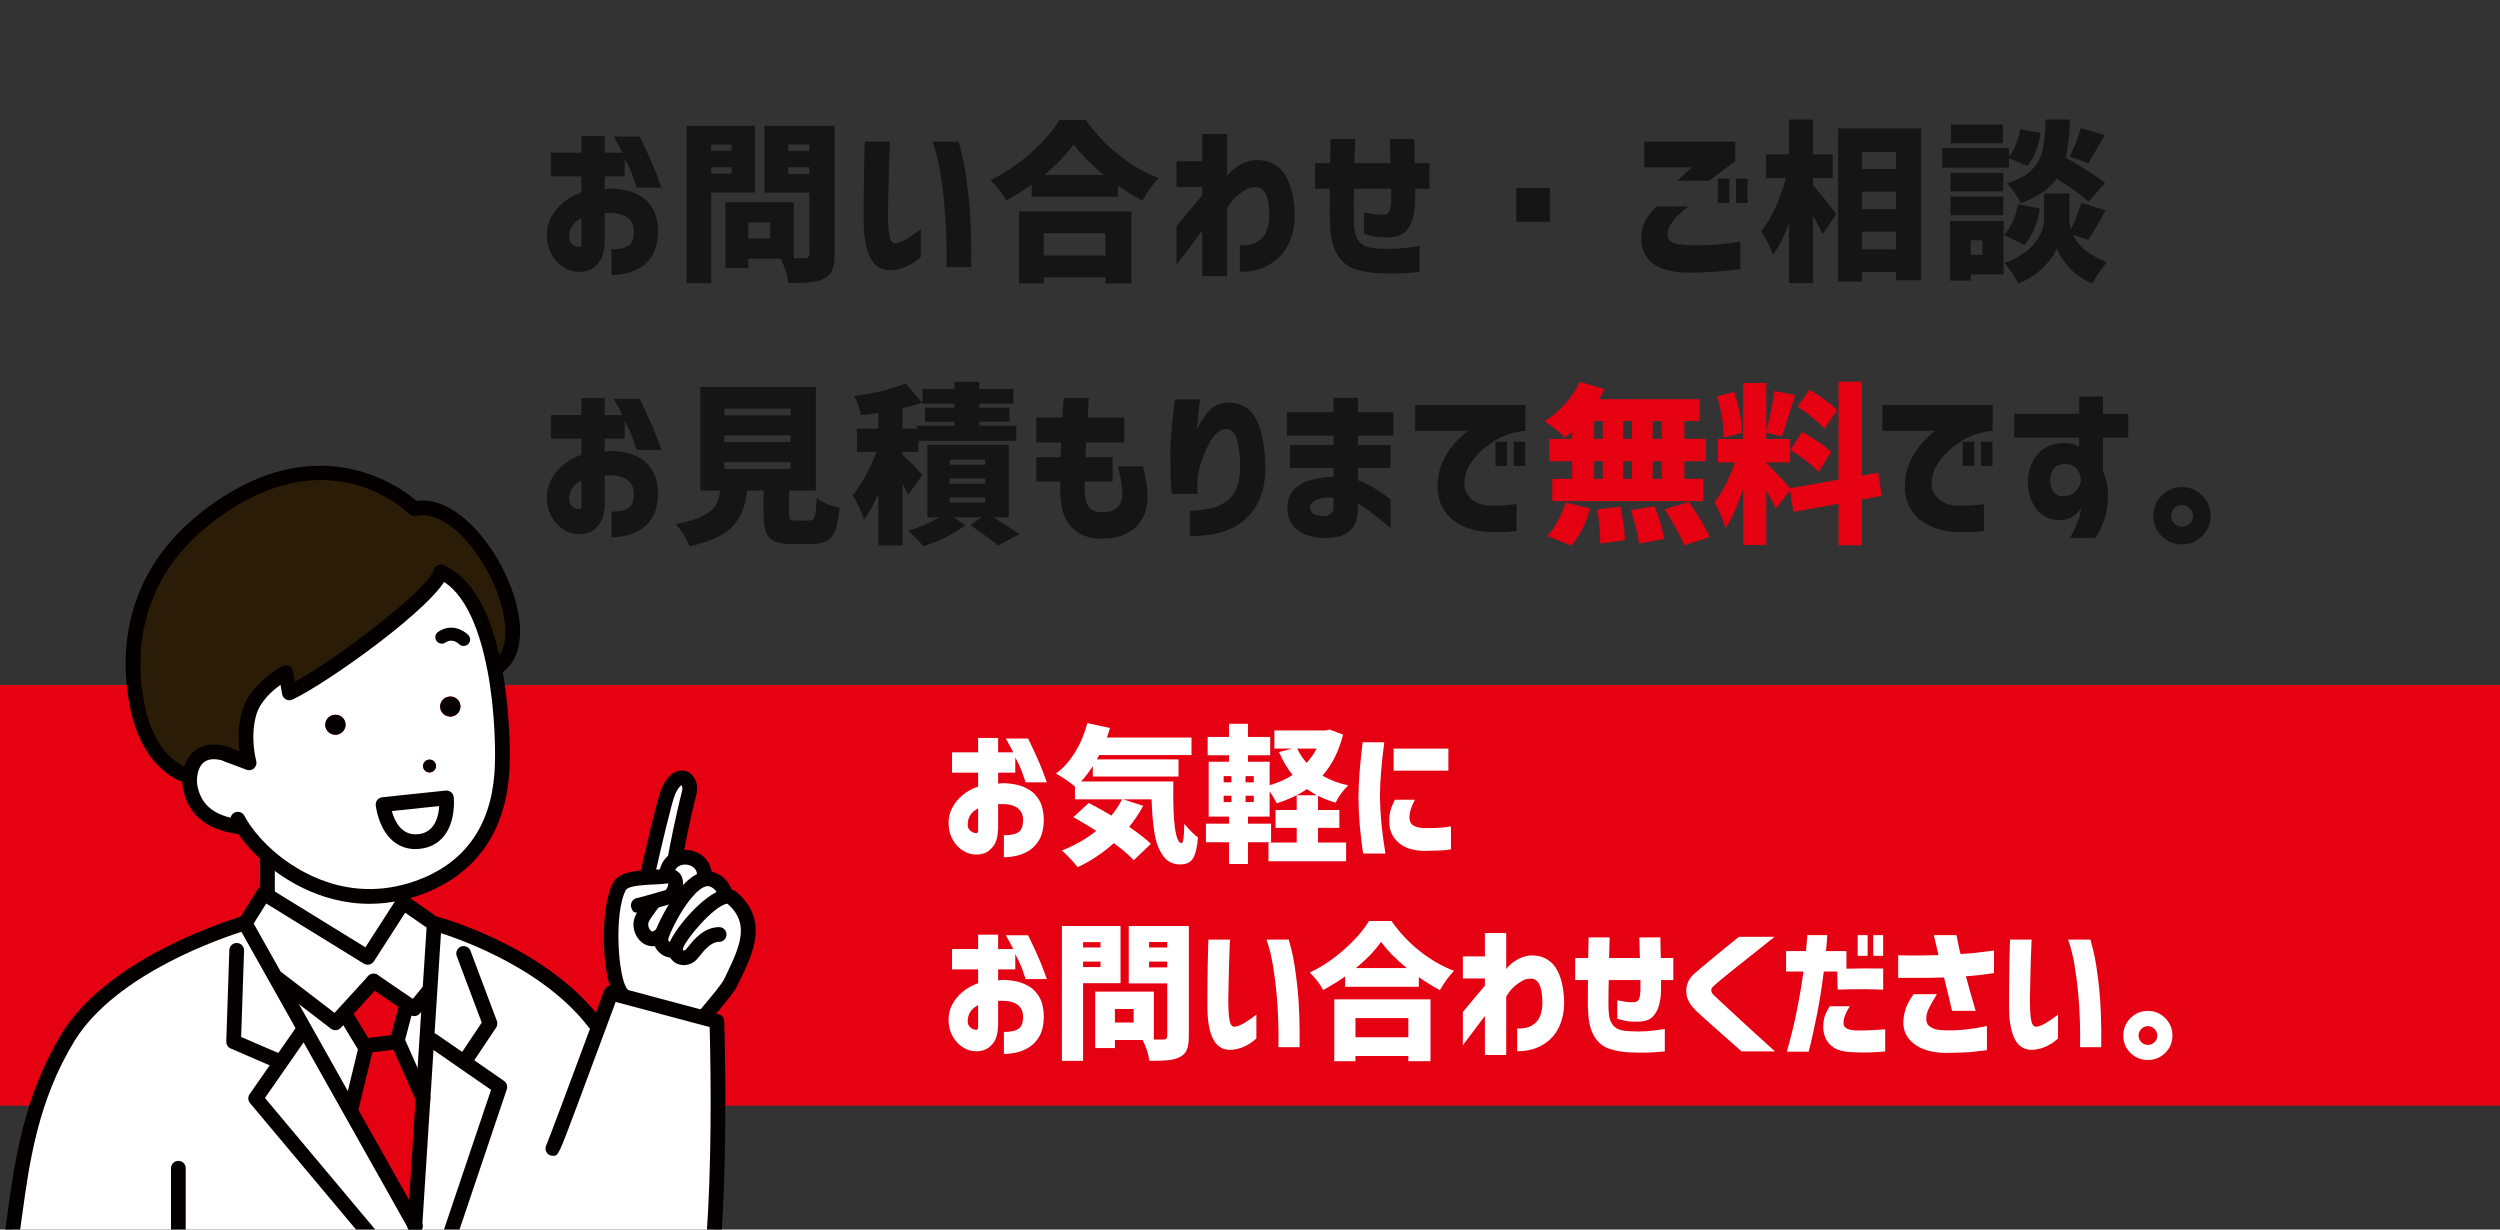 <?xml version="1.0" encoding="utf-8"?>
<!-- Generator: Adobe Illustrator 28.2.0, SVG Export Plug-In . SVG Version: 6.00 Build 0)  -->
<svg version="1.1" xmlns="http://www.w3.org/2000/svg" xmlns:xlink="http://www.w3.org/1999/xlink" x="0px" y="0px" width="610px"
	 height="300px" viewBox="0 0 610 300" enable-background="new 0 0 610 300" xml:space="preserve">
<rect x="0" y="0" width="610" height="300" fill="#333333" stroke="none"/>
<g id="レイヤー_1">
	<rect x="-23.95" y="167.149" fill="#E50012" width="811.915" height="102.638"/>
	<g>
		<g>
			<path fill="#151515" d="M134.423,43.037v-5.783h7.424v-4.102h5.701v4.102h4.307c-0.492-1.039-1.204-2.352-2.133-3.938h6.357
				c1.969,4.047,3.349,7.13,4.143,9.249c0.793,2.119,1.189,3.193,1.189,3.22h-6.029c-0.466-1.367-0.861-2.495-1.189-3.384
				c-0.328-0.888-0.917-2.126-1.764-3.712v4.348h-4.881v3.158c0.354-0.082,0.656-0.137,0.902-0.164
				c1.23-0.027,2.543,0.089,3.938,0.349c1.395,0.26,2.707,0.752,3.938,1.477c1.23,0.725,2.235,1.784,3.015,3.179
				s1.183,3.213,1.21,5.455c-0.027,2.242-0.425,4.061-1.189,5.455c-0.766,1.395-1.743,2.468-2.933,3.22s-2.427,1.265-3.712,1.538
				c-1.286,0.273-2.461,0.41-3.527,0.41v-6.275c1.339,0,2.426-0.144,3.261-0.431c0.834-0.287,1.408-0.752,1.723-1.395
				c0.313-0.642,0.472-1.483,0.472-2.522c0-1.503-0.548-2.652-1.641-3.445c-1.094-0.793-2.748-1.148-4.963-1.066
				c-0.082,0-0.164,0-0.246,0s-0.164,0.014-0.246,0.041v6.932c-0.082,2.242-0.527,3.896-1.333,4.963
				c-0.807,1.066-1.668,1.75-2.584,2.051c-0.917,0.301-1.758,0.424-2.522,0.369c-1.148,0-2.297-0.342-3.445-1.025
				s-2.119-1.667-2.912-2.953c-0.794-1.285-1.23-2.83-1.312-4.635c-0.056-1.667,0.28-3.206,1.005-4.614
				c0.724-1.408,1.723-2.639,2.994-3.691c1.271-1.052,2.741-1.866,4.409-2.44v-3.938H134.423z M141.847,59.525v-6.316
				c-0.958,0.492-1.682,1.107-2.174,1.846s-0.753,1.6-0.779,2.584c-0.027,0.629,0.103,1.135,0.39,1.518
				c0.287,0.383,0.615,0.663,0.984,0.841c0.369,0.178,0.703,0.253,1.005,0.226c0.026,0.027,0.123,0.014,0.287-0.041
				C141.724,60.126,141.819,59.908,141.847,59.525z"/>
			<path fill="#151515" d="M184.193,46.974h-10.664v22.107H167.5V30.691h16.693V46.974z M178.492,35.285h-4.963v1.518h4.963V35.285z
				 M173.529,42.38h4.963v-1.559h-4.963V42.38z M203.635,30.691v31.336c0,1.641-0.185,2.919-0.554,3.835s-1.032,1.62-1.989,2.112
				c-0.902,0.465-1.996,0.765-3.281,0.902c-1.286,0.137-3.091,0.205-5.414,0.205c-0.22-1.86-0.861-3.842-1.928-5.947h-7.875v2.297
				h-5.619V49.353h16.693v13.658h2.707c0.738,0,1.107-0.355,1.107-1.066v-14.93h-10.951V30.691H203.635z M187.926,58.171v-3.855
				h-5.332v3.855H187.926z M197.482,35.244h-5.168v1.559h5.168V35.244z M192.314,42.462h5.168v-1.641h-5.168V42.462z"/>
			<path fill="#151515" d="M211.01,34.546h6.152c0,0.055-0.027,0.663-0.082,1.825c-0.055,1.163-0.109,2.646-0.164,4.45
				s-0.103,3.698-0.144,5.681c-0.041,1.983-0.075,3.808-0.103,5.476c0,2.16,0.103,3.911,0.308,5.25
				c0.205,1.34,0.649,2.051,1.333,2.133c0.766-0.027,1.634-0.321,2.604-0.882c0.971-0.56,1.825-1.121,2.563-1.682
				c0.738-0.56,1.135-0.854,1.189-0.882v6.809c-0.027,0-0.321,0.24-0.882,0.718c-0.561,0.479-1.354,0.971-2.379,1.477
				s-2.235,0.841-3.63,1.005c-2.379,0.191-4.149-0.759-5.312-2.851s-1.743-5.284-1.743-9.577c0-1.75,0.007-3.698,0.021-5.845
				c0.014-2.146,0.041-4.21,0.082-6.193c0.041-1.982,0.082-3.616,0.123-4.901C210.989,35.271,211.01,34.602,211.01,34.546z
				 M227.539,34.546h6.357c0.027,0,0.314,1.101,0.861,3.302c0.547,2.201,1.073,5.564,1.579,10.09
				c0.506,4.526,0.718,10.274,0.636,17.247h-6.029c0-0.055,0.007-0.786,0.021-2.194c0.014-1.408-0.014-3.261-0.082-5.558
				s-0.226-4.812-0.472-7.547c-0.246-2.734-0.595-5.435-1.046-8.101S228.305,36.707,227.539,34.546z"/>
			<path fill="#151515" d="M258.532,29.255h6.398c2.297,3.281,4.989,6.146,8.08,8.593c3.09,2.447,6.33,4.313,9.721,5.599
				c-1.34,1.368-2.681,3.199-4.02,5.496c-2.051-1.093-4.047-2.324-5.988-3.691V48h-21v-2.953c-1.75,1.258-3.829,2.543-6.234,3.855
				c-0.958-1.777-2.229-3.431-3.814-4.963c3.445-1.641,6.72-3.841,9.823-6.604C254.601,34.574,256.946,31.88,258.532,29.255z
				 M248.647,69.164V51.568h27.398v17.596h-6.316v-1.477h-15.053v1.477H248.647z M269.729,56.9h-15.053v5.455h15.053V56.9z
				 M254.8,42.667h14.52c-3.091-2.488-5.537-4.977-7.342-7.465C260.146,37.773,257.753,40.262,254.8,42.667z"/>
			<path fill="#151515" d="M293.344,67.4V56.285c-1.148,1.532-2.201,2.933-3.158,4.204s-1.716,2.276-2.276,3.015
				s-0.841,1.122-0.841,1.148v-9.475c0.055-0.055,0.67-0.8,1.846-2.235s2.652-3.192,4.43-5.271v-2.051h-6.275v-6.275h6.275v-6.645
				h6.07v10.213c0.82-1.039,1.805-1.893,2.953-2.563c1.148-0.67,2.338-1.087,3.568-1.251c1.996-0.137,3.678,0.212,5.045,1.046
				c1.367,0.834,2.399,1.969,3.097,3.404s1.176,2.967,1.436,4.594c0.26,1.627,0.39,3.152,0.39,4.573
				c-0.027,2.516-0.533,4.799-1.518,6.85s-2.495,3.691-4.532,4.922s-4.478,1.846-7.321,1.846v-6.48
				c1.723,0.082,3.138-0.211,4.245-0.882c1.107-0.67,1.873-1.565,2.297-2.687c0.424-1.121,0.636-2.365,0.636-3.732
				c0-1.449-0.13-2.734-0.39-3.855c-0.26-1.121-0.69-1.948-1.292-2.481s-1.559-0.677-2.871-0.431
				c-0.793,0.246-1.75,0.793-2.871,1.641c-1.121,0.848-2.078,1.969-2.871,3.363V67.4H293.344z"/>
			<path fill="#151515" d="M324.467,46.072h-3.609v-6.275h3.691c0.026-2.16,0.067-4.115,0.123-5.865h5.988
				c-0.056,1.75-0.109,3.706-0.164,5.865h8.777c-0.056-2.133-0.109-4.087-0.164-5.865h5.988c0.055,1.696,0.096,3.65,0.123,5.865
				h3.568v6.275h-3.486c0,0.246,0,0.479,0,0.697c0,0.328,0,0.718,0,1.169s0,0.855,0,1.21c-0.082,2.352-0.458,4.204-1.128,5.558
				c-0.671,1.354-1.532,2.256-2.584,2.707c-1.053,0.451-2.591,0.609-4.614,0.472c-1.176-0.027-2.558-0.301-4.143-0.82v-5.25
				c1.011,0.219,1.846,0.369,2.502,0.451s1.189,0.123,1.6,0.123c0.492,0.027,0.923-0.021,1.292-0.144s0.656-0.437,0.861-0.943
				c0.205-0.506,0.321-1.306,0.349-2.399v-2.01c0-0.273,0-0.547,0-0.82h-9.023c-0.027,0.164-0.041,0.732-0.041,1.702
				c0,0.971-0.015,2.085-0.041,3.343c-0.027,1.258-0.015,2.434,0.041,3.527c0.055,1.422,0.28,2.55,0.677,3.384
				c0.396,0.834,0.99,1.463,1.784,1.887c0.793,0.424,1.954,0.663,3.486,0.718c1.749,0.109,3.384,0.109,4.901,0
				c1.518-0.109,3.233-0.314,5.147-0.615v6.357c-1.778,0.191-3.419,0.308-4.922,0.349c-1.504,0.041-3.214,0.021-5.127-0.062
				c-1.969-0.082-3.85-0.41-5.64-0.984c-1.791-0.574-3.227-1.716-4.307-3.425c-1.081-1.708-1.688-4.04-1.825-6.993
				c-0.082-1.148-0.109-2.413-0.082-3.794C324.493,50.085,324.493,48.287,324.467,46.072z"/>
			<path fill="#151515" d="M369.961,54.111v-8.244h8.203v8.244H369.961z"/>
			<path fill="#151515" d="M404.177,50.378h7.752c-1.066,0.848-1.935,1.606-2.604,2.276c-0.671,0.67-1.251,1.401-1.743,2.194
				c-0.492,0.793-0.725,1.559-0.697,2.297c0,0.547,0.137,1.019,0.41,1.415c0.272,0.396,0.867,0.704,1.784,0.923
				c0.916,0.219,2.344,0.342,4.286,0.369c2.215,0,4.102-0.068,5.66-0.205c1.559-0.137,3.431-0.355,5.619-0.656v6.686
				c-4.211,0.547-8.271,0.834-12.182,0.861c-4.102,0-7.137-0.738-9.105-2.215s-2.939-3.609-2.912-6.398
				c0.055-1.585,0.39-2.939,1.005-4.061C402.064,52.744,402.973,51.582,404.177,50.378z M401.183,34.546h22.23v4.758l-6.439,4.799
				h-7.711l3.527-3.281h-11.607V34.546z M419.147,49.517v-5.906h2.83v5.906H419.147z M423.577,49.517v-5.906h2.83v5.906H423.577z"/>
			<path fill="#151515" d="M442.384,43.447v1.805c0.683,0.738,1.682,1.928,2.994,3.568s2.215,2.789,2.707,3.445l-3.404,4.881
				c-0.574-1.339-1.34-2.816-2.297-4.43v16.365h-5.865V54.521c-1.258,3.309-2.57,5.865-3.938,7.67
				c-0.466-1.503-1.409-3.431-2.83-5.783c1.257-1.531,2.413-3.466,3.466-5.804c1.052-2.338,1.907-4.723,2.563-7.157h-4.881v-5.783
				h5.619v-8.49h5.865v8.49h4.799v5.783H442.384z M448.495,31.347h20.262v37.037h-6.152v-2.051h-8.285v2.379h-5.824V31.347z
				 M462.604,37.089h-8.285v4.143h8.285V37.089z M462.604,46.769h-8.285v4.266h8.285V46.769z M454.319,60.837h8.285v-4.307h-8.285
				V60.837z"/>
			<path fill="#151515" d="M490.186,38.607v2.297h-16.283v-4.758h16.283v2.01c1.34-1.585,2.256-3.8,2.748-6.645l4.963,0.943
				c-0.492,3.418-1.572,6.084-3.24,7.998L490.186,38.607z M488.873,53.906v13.043h-7.998v1.518h-5.086V53.906H488.873z
				 M488.791,42.175v4.512h-12.879v-4.512H488.791z M475.912,52.511v-4.553h12.879v4.553H475.912z M488.709,30.404v4.553h-12.674
				v-4.553H488.709z M483.705,58.623h-2.83v3.568h2.83V58.623z M492.441,49.845l5.291,1.066c-0.629,3.773-1.887,6.727-3.773,8.859
				l-5.045-2.461C490.582,55.697,491.758,53.208,492.441,49.845z M509.504,58.541l-3.732-1.271c1.422,2.926,4.184,5.154,8.285,6.686
				c-1.395,1.777-2.57,3.513-3.527,5.209c-2.105-0.793-3.945-2.037-5.518-3.732s-2.617-3.308-3.137-4.84
				c-0.547,1.477-1.689,3.062-3.426,4.758s-3.738,2.967-6.008,3.814c-0.328-0.711-0.834-1.579-1.518-2.604s-1.299-1.825-1.846-2.399
				c3.254-1.175,5.674-2.741,7.26-4.696c1.586-1.955,2.379-3.835,2.379-5.64V47.22h6.234v6.604c0,0.602,0.109,1.299,0.328,2.092
				c0.957-1.805,1.805-3.938,2.543-6.398l5.988,1.805C511.787,54.931,510.352,57.337,509.504,58.541z M513.646,44.636l-4.02,4.594
				c-1.504-1.395-4.102-3.281-7.793-5.66c-1.832,2.598-4.771,4.594-8.818,5.988c-0.301-0.738-0.779-1.585-1.436-2.543
				c-0.656-0.957-1.299-1.723-1.928-2.297c1.449-0.465,2.693-0.97,3.732-1.518c1.039-0.547,1.9-1.21,2.584-1.989
				s1.223-1.524,1.619-2.235c0.396-0.711,0.705-1.667,0.924-2.871c0.219-1.203,0.361-2.249,0.43-3.138
				c0.068-0.888,0.131-2.153,0.186-3.794h5.947c-0.137,3.965-0.479,7.069-1.025,9.311C508.533,41.027,511.732,43.078,513.646,44.636
				z M509.545,39.837l-4.553-1.641c1.203-2.27,2.105-4.594,2.707-6.973l5.865,1.764C511.104,37.227,509.764,39.509,509.545,39.837z"
				/>
			<path fill="#151515" d="M134.423,107.037v-5.783h7.424v-4.102h5.701v4.102h4.307c-0.492-1.039-1.204-2.352-2.133-3.938h6.357
				c1.969,4.047,3.349,7.13,4.143,9.249c0.793,2.119,1.189,3.193,1.189,3.22h-6.029c-0.466-1.367-0.861-2.495-1.189-3.384
				c-0.328-0.888-0.917-2.126-1.764-3.712v4.348h-4.881v3.158c0.354-0.082,0.656-0.137,0.902-0.164
				c1.23-0.027,2.543,0.089,3.938,0.349c1.395,0.26,2.707,0.752,3.938,1.477c1.23,0.725,2.235,1.784,3.015,3.179
				s1.183,3.213,1.21,5.455c-0.027,2.242-0.425,4.061-1.189,5.455c-0.766,1.395-1.743,2.468-2.933,3.22s-2.427,1.265-3.712,1.538
				c-1.286,0.273-2.461,0.41-3.527,0.41v-6.275c1.339,0,2.426-0.144,3.261-0.431c0.834-0.287,1.408-0.752,1.723-1.395
				c0.313-0.642,0.472-1.483,0.472-2.522c0-1.503-0.548-2.652-1.641-3.445c-1.094-0.793-2.748-1.148-4.963-1.066
				c-0.082,0-0.164,0-0.246,0s-0.164,0.014-0.246,0.041v6.932c-0.082,2.242-0.527,3.896-1.333,4.963
				c-0.807,1.066-1.668,1.75-2.584,2.051c-0.917,0.301-1.758,0.424-2.522,0.369c-1.148,0-2.297-0.342-3.445-1.025
				s-2.119-1.667-2.912-2.953c-0.794-1.285-1.23-2.83-1.312-4.635c-0.056-1.667,0.28-3.206,1.005-4.614
				c0.724-1.408,1.723-2.639,2.994-3.691c1.271-1.052,2.741-1.866,4.409-2.44v-3.938H134.423z M141.847,123.525v-6.316
				c-0.958,0.492-1.682,1.107-2.174,1.846s-0.753,1.6-0.779,2.584c-0.027,0.629,0.103,1.135,0.39,1.518
				c0.287,0.383,0.615,0.663,0.984,0.841c0.369,0.178,0.703,0.253,1.005,0.226c0.026,0.027,0.123,0.014,0.287-0.041
				C141.724,124.126,141.819,123.908,141.847,123.525z"/>
			<path fill="#151515" d="M194.149,127.011h3.363c0.656,0,1.087-0.321,1.292-0.964c0.205-0.642,0.362-2.153,0.472-4.532
				c1.175,0.984,3.035,1.791,5.578,2.42c-0.302,3.445-0.923,5.776-1.866,6.993c-0.943,1.216-2.563,1.825-4.86,1.825h-4.881
				c-2.734,0-4.573-0.52-5.517-1.559c-0.943-1.04-1.415-2.967-1.415-5.783v-5.701h-4.02c-0.22,1.832-0.561,3.384-1.025,4.655
				c-0.466,1.271-1.196,2.509-2.194,3.712c-0.999,1.203-2.394,2.229-4.184,3.076c-1.791,0.847-4.014,1.572-6.665,2.174
				c-0.273-0.793-0.745-1.737-1.415-2.83c-0.671-1.094-1.333-1.969-1.989-2.625c2.815-0.492,5.004-1.134,6.562-1.928
				c1.559-0.793,2.618-1.647,3.179-2.563c0.56-0.916,0.949-2.139,1.169-3.671h-4.84V94.404h28.178v25.307h-6.521v5.66
				c0,0.738,0.088,1.196,0.267,1.374C192.994,126.923,193.438,127.011,194.149,127.011z M176.759,99.695v1.641h16.119v-1.641
				H176.759z M176.759,106.216v1.641h16.119v-1.641H176.759z M176.759,112.779v1.641h16.119v-1.641H176.759z"/>
			<path fill="#151515" d="M225.047,115.896l-3.445,4.799c-0.055-0.109-0.52-1.011-1.395-2.707v15.094h-5.906v-12.51
				c-1.258,2.734-2.42,4.799-3.486,6.193c-0.52-1.723-1.449-3.691-2.789-5.906c2.242-2.707,4.197-6.248,5.865-10.623h-4.799v-5.66
				h5.209v-3.773c-1.504,0.219-2.912,0.383-4.225,0.492c-0.191-1.257-0.738-2.816-1.641-4.676c5.195-0.711,9.379-1.736,12.551-3.076
				l4.02,4.676c-1.613,0.574-3.213,1.04-4.799,1.395v4.963h3.527v-0.697h9.146v-0.984h-7.178V99.49h7.178v-0.984h-7.793v-3.609
				h7.793v-1.723h6.07v1.723h8.285v3.609h-8.285v0.984h7.383v3.404h-7.383v0.984h9.023v3.691h-23.912v2.666h-3.855v0.697
				C222.094,112.656,223.707,114.311,225.047,115.896z M246.129,126.232h-3.732c3.117,1.942,5.25,3.308,6.398,4.102l-5.291,2.789
				c-1.859-1.559-4.102-3.213-6.727-4.963l2.666-1.928h-6.727l2.83,1.928c-2.734,2.078-6.152,3.787-10.254,5.127
				c-0.93-1.148-2.16-2.406-3.691-3.773c2.516-0.711,5.018-1.805,7.506-3.281h-2.83v-17.678h19.852V126.232z M231.732,112.164v1.23
				h8.654v-1.23H231.732z M231.732,116.757v1.271h8.654v-1.271H231.732z M231.732,121.392v1.23h8.654v-1.23H231.732z"/>
			<path fill="#151515" d="M252.863,107.98v-6.111h6.357c0.109-1.421,0.219-2.994,0.328-4.717h6.111
				c-0.109,1.723-0.205,3.295-0.287,4.717h8.941v6.111h-9.27c-0.055,0.602-0.096,1.204-0.123,1.805
				c-0.027,0.602-0.055,1.189-0.082,1.764h6.645v5.947h-6.768c-0.191,2.324-0.007,4.149,0.554,5.476
				c0.561,1.327,1.771,2.003,3.63,2.03c1.449-0.027,2.495-0.26,3.138-0.697c0.643-0.437,1.107-0.998,1.395-1.682
				c0.287-0.683,0.431-1.395,0.431-2.133c0-0.847-0.089-1.791-0.267-2.83c-0.178-1.039-0.458-2.324-0.841-3.855h6.152
				c0.738,2.871,1.107,5.414,1.107,7.629c0,0.766-0.123,1.702-0.369,2.81s-0.766,2.208-1.559,3.302
				c-0.793,1.094-1.914,2.003-3.363,2.728c-1.449,0.724-3.391,1.114-5.824,1.169c-2.871-0.027-5.1-0.732-6.686-2.112
				s-2.604-3.131-3.056-5.25c-0.451-2.119-0.595-4.313-0.431-6.583h-5.865v-5.947h5.947c0-0.574,0.007-1.162,0.021-1.764
				c0.014-0.601,0.048-1.203,0.103-1.805H252.863z"/>
			<path fill="#151515" d="M286.66,97.439h6.152c0,0.027-0.041,0.396-0.123,1.107c-0.082,0.711-0.185,1.627-0.308,2.748
				c-0.123,1.122-0.24,2.311-0.349,3.568c0.929-1.996,1.962-3.575,3.097-4.737c1.134-1.162,2.522-1.798,4.163-1.907
				c3.336-0.082,5.742,1.286,7.219,4.102c1.477,2.816,2.215,6.809,2.215,11.977c0,5.25-1.559,9.325-4.676,12.223
				s-7.697,4.333-13.74,4.307v-6.193c3.472-0.137,6.063-0.663,7.772-1.579c1.708-0.916,2.892-2.153,3.548-3.712
				s0.97-3.24,0.943-5.045c0.055-2.844-0.185-5.147-0.718-6.911s-1.389-2.672-2.563-2.728c-0.848,0.027-1.655,0.383-2.42,1.066
				c-0.766,0.684-1.395,1.532-1.887,2.543c-0.492,1.012-0.938,2.017-1.333,3.015c-0.396,0.999-0.677,1.825-0.841,2.481
				c-0.138,0.465-0.287,1.114-0.451,1.948c-0.164,0.834-0.246,1.866-0.246,3.097c0.055,0.465,0.088,0.861,0.103,1.189
				c0.014,0.328,0.021,0.506,0.021,0.533h-6.316c0-0.027-0.041-0.56-0.123-1.6c-0.082-1.039-0.144-2.372-0.185-3.999
				c-0.041-1.626-0.062-3.343-0.062-5.147c0.082-1.695,0.205-3.486,0.369-5.373s0.328-3.5,0.492-4.84
				C286.578,98.232,286.66,97.521,286.66,97.439z"/>
			<path fill="#151515" d="M314.752,108.595h10.623v-2.297h-11.361v-5.701h11.361V97.07h5.947v3.527h8.654v5.701h-8.654v2.297h7.957
				v5.578h-7.957v2.994c1.203,0.438,2.434,1.025,3.691,1.764s2.283,1.401,3.076,1.989c0.793,0.588,1.203,0.909,1.23,0.964v7.055
				c-0.027-0.027-0.438-0.39-1.23-1.087s-1.791-1.518-2.994-2.461s-2.461-1.784-3.773-2.522v1.271
				c-0.027,2.133-0.485,3.712-1.374,4.737s-1.928,1.688-3.117,1.989c-1.189,0.301-2.427,0.437-3.712,0.41
				c-1.613,0-3.117-0.273-4.512-0.82c-1.395-0.547-2.481-1.354-3.261-2.42s-1.196-2.379-1.251-3.938c0-1.887,0.506-3.39,1.518-4.512
				c1.012-1.121,2.413-1.934,4.204-2.44c1.791-0.506,3.644-0.772,5.558-0.8v-2.174h-10.623V108.595z M323.119,125.904
				c0.574,0,1.08-0.157,1.518-0.472c0.438-0.314,0.684-0.772,0.738-1.374v-2.584c-1.723-0.219-3.104-0.062-4.143,0.472
				s-1.572,1.101-1.6,1.702c0,0.629,0.226,1.163,0.677,1.6C320.761,125.685,321.697,125.904,323.119,125.904z"/>
			<path fill="#151515" d="M372.195,98.833v6.275c-2.707,0.273-5.052,0.991-7.034,2.153c-1.982,1.163-3.637,2.502-4.963,4.02
				s-2.181,2.974-2.563,4.368c-0.492,1.86-0.451,3.343,0.123,4.45s1.374,1.914,2.399,2.42c1.025,0.506,1.976,0.786,2.851,0.841
				c1.094,0.055,2.146,0.055,3.158,0c1.012-0.055,1.907-0.129,2.687-0.226c0.779-0.096,1.183-0.144,1.21-0.144v6.562
				c-1.504,0.191-2.83,0.293-3.979,0.308c-1.148,0.014-2.338-0.021-3.568-0.103c-1.148-0.055-2.488-0.322-4.02-0.8
				s-2.919-1.224-4.163-2.235c-1.244-1.011-2.201-2.365-2.871-4.061c-0.67-1.695-0.854-3.787-0.554-6.275
				c0.301-1.75,0.827-3.322,1.579-4.717s1.572-2.577,2.461-3.548c0.889-0.97,1.647-1.716,2.276-2.235
				c0.629-0.519,0.971-0.779,1.025-0.779h-12.961v-6.275H372.195z M364.895,113.681v-5.906h2.83v5.906H364.895z M369.324,113.681
				v-5.906h2.83v5.906H369.324z"/>
			<path fill="#E50012" d="M383.604,107.078v-1.764c-0.766,0.711-1.34,1.204-1.723,1.477c-1.34-1.339-3.009-2.666-5.004-3.979
				c1.749-1.093,3.404-2.508,4.963-4.245c1.559-1.736,2.774-3.534,3.65-5.394l6.029,1.764c-0.52,1.012-0.971,1.832-1.354,2.461
				h24.568v5.332h-3.732v4.348h5.25v5.455h-5.25v4.307h4.635v5.414h-36.873v-5.414h4.84v-4.307h-5.578v-5.455H383.604z
				 M383.439,133.123l-5.906-2.338c0.875-0.875,1.716-2.064,2.522-3.568c0.806-1.503,1.456-3.035,1.948-4.594l5.988,1.436
				C387.008,127.667,385.49,130.688,383.439,133.123z M388.977,102.73v4.348h2.092v-4.348H388.977z M388.977,112.533v4.307h2.092
				v-4.307H388.977z M389.715,124.304l5.66-0.656c0.711,3.391,1.08,6.097,1.107,8.121l-6.029,0.861
				C390.453,130.032,390.207,127.257,389.715,124.304z M396.072,107.078h2.133v-4.348h-2.133V107.078z M398.205,112.533h-2.133
				v4.307h2.133V112.533z M397.918,124.468l5.783-0.943c1.175,2.898,1.954,5.551,2.338,7.957l-6.111,1.189
				C399.708,130.539,399.039,127.805,397.918,124.468z M405.424,107.078v-4.348h-2.174v4.348H405.424z M405.424,116.839v-4.307
				h-2.174v4.307H405.424z M406.162,124.263l5.906-1.805c2.379,3.418,4.087,6.275,5.127,8.572l-6.275,2.051
				C410.208,131.085,408.623,128.146,406.162,124.263z"/>
			<path fill="#E50012" d="M459.147,120.982l-4.84,0.902v11.156h-5.701V122.91l-11.033,2.01l-0.82-5.25l-3.445,4.43
				c-0.466-1.066-1.245-2.529-2.338-4.389v13.248h-5.66v-13.576c-1.45,4.211-2.871,7.383-4.266,9.516
				c-0.438-1.641-1.34-3.773-2.707-6.398c1.777-2.16,3.445-5.387,5.004-9.68h-4.143v-5.701h6.111V93.46h5.66v11.73
				c0.929-3.554,1.585-6.822,1.969-9.803l5.086,1.025c-1.778,5.66-2.886,9.023-3.322,10.09l-3.732-0.943v1.559h5.824v5.701h-5.824
				v0.164c0.574,0.492,1.518,1.442,2.83,2.851c1.312,1.409,2.311,2.509,2.994,3.302l11.812-2.092V93.132h5.701v22.928l3.938-0.738
				L459.147,120.982z M425.104,105.601l-4.471,1.148c-0.056-3.09-0.615-6.439-1.682-10.049l4.184-1.066
				C424.257,98.916,424.913,102.238,425.104,105.601z M436.835,109.785l2.871-4.389c3.308,1.832,5.674,3.473,7.096,4.922
				l-3.076,4.881C442.386,113.667,440.089,111.863,436.835,109.785z M448.237,100.105l-3.117,4.594
				c-1.176-1.503-3.35-3.336-6.521-5.496l2.953-4.102C444.777,97.07,447.007,98.738,448.237,100.105z"/>
			<path fill="#151515" d="M486.211,98.833v6.275c-2.707,0.273-5.051,0.991-7.033,2.153c-1.983,1.163-3.637,2.502-4.963,4.02
				c-1.327,1.518-2.181,2.974-2.563,4.368c-0.492,1.86-0.451,3.343,0.123,4.45s1.374,1.914,2.399,2.42
				c1.025,0.506,1.975,0.786,2.851,0.841c1.093,0.055,2.146,0.055,3.157,0c1.012-0.055,1.908-0.129,2.688-0.226
				c0.779-0.096,1.182-0.144,1.209-0.144v6.562c-1.504,0.191-2.83,0.293-3.979,0.308c-1.148,0.014-2.338-0.021-3.567-0.103
				c-1.148-0.055-2.488-0.322-4.02-0.8c-1.532-0.478-2.919-1.224-4.163-2.235c-1.245-1.011-2.201-2.365-2.871-4.061
				c-0.671-1.695-0.855-3.787-0.554-6.275c0.301-1.75,0.826-3.322,1.579-4.717c0.752-1.395,1.572-2.577,2.461-3.548
				c0.888-0.97,1.646-1.716,2.276-2.235c0.629-0.519,0.97-0.779,1.025-0.779h-12.961v-6.275H486.211z M478.91,113.681v-5.906h2.83
				v5.906H478.91z M483.34,113.681v-5.906h2.83v5.906H483.34z"/>
			<path fill="#151515" d="M491.483,106.791v-5.824h15.832v-4.225h5.824v4.225h6.152v5.824h-6.152v8.039
				c0.711,1.86,1.107,3.5,1.189,4.922c0.109,2.188-0.082,4.198-0.574,6.029c-0.492,1.832-1.312,3.65-2.461,5.455h-6.275
				c0.629-0.93,1.162-1.955,1.6-3.076s0.766-2.092,0.984-2.912s0.328-1.257,0.328-1.312c-0.793,0.984-1.565,1.716-2.317,2.194
				c-0.752,0.479-1.702,0.745-2.851,0.8c-1.559,0.027-2.939-0.349-4.143-1.128s-2.146-1.9-2.83-3.363
				c-0.684-1.462-1.012-3.206-0.984-5.229c0.055-1.695,0.465-3.267,1.23-4.717c0.766-1.449,1.805-2.549,3.117-3.302
				c1.312-0.752,2.926-1.128,4.84-1.128c0.738,0.055,1.408,0.185,2.01,0.39s1.039,0.404,1.312,0.595v-2.256H491.483z
				 M507.767,117.25c-0.055-0.601-0.178-1.175-0.369-1.723c-0.137-0.41-0.451-0.882-0.943-1.415s-1.312-0.841-2.461-0.923
				c-1.395,0.055-2.365,0.458-2.912,1.21c-0.547,0.752-0.82,1.647-0.82,2.687c0,1.45,0.355,2.516,1.066,3.199
				c0.711,0.684,1.641,0.943,2.789,0.779c1.039-0.191,1.818-0.588,2.338-1.189c0.52-0.601,0.868-1.175,1.046-1.723
				C507.678,117.605,507.767,117.305,507.767,117.25z"/>
			<path fill="#151515" d="M527.463,130.826c-1.367-1.368-2.051-3.021-2.051-4.963c0-1.941,0.684-3.595,2.051-4.963
				c1.367-1.367,3.015-2.051,4.942-2.051s3.575,0.684,4.942,2.051c1.367,1.368,2.051,3.021,2.051,4.963
				c0,1.942-0.684,3.589-2.051,4.942s-3.015,2.03-4.942,2.03S528.83,132.165,527.463,130.826z M530.539,123.976
				c-0.52,0.547-0.779,1.183-0.779,1.907c0,0.725,0.26,1.347,0.779,1.866c0.52,0.52,1.142,0.779,1.866,0.779s1.354-0.26,1.887-0.779
				c0.533-0.519,0.8-1.142,0.8-1.866c0-0.724-0.267-1.354-0.8-1.887s-1.162-0.8-1.887-0.8S531.059,123.457,530.539,123.976z"/>
		</g>
	</g>
	<g>
		<g>
			<path fill="#FFFFFF" d="M232.296,188.532v-4.957h6.363v-3.516h4.887v3.516h3.691c-0.422-0.891-1.031-2.016-1.828-3.375h5.449
				c1.688,3.469,2.871,6.111,3.551,7.928s1.02,2.736,1.02,2.76h-5.168c-0.398-1.172-0.738-2.139-1.02-2.9s-0.785-1.822-1.512-3.182
				v3.727h-4.184v2.707c0.305-0.07,0.562-0.117,0.773-0.141c1.055-0.023,2.18,0.076,3.375,0.299s2.32,0.645,3.375,1.266
				s1.916,1.529,2.584,2.725s1.014,2.754,1.037,4.676c-0.023,1.922-0.363,3.48-1.02,4.676s-1.494,2.115-2.514,2.76
				s-2.08,1.084-3.182,1.318s-2.109,0.352-3.023,0.352v-5.379c1.148,0,2.08-0.123,2.795-0.369s1.207-0.645,1.477-1.195
				s0.404-1.271,0.404-2.162c0-1.289-0.469-2.273-1.406-2.953s-2.355-0.984-4.254-0.914c-0.07,0-0.141,0-0.211,0
				s-0.141,0.012-0.211,0.035v5.941c-0.07,1.922-0.451,3.34-1.143,4.254s-1.43,1.5-2.215,1.758s-1.506,0.363-2.162,0.316
				c-0.984,0-1.969-0.293-2.953-0.879s-1.816-1.43-2.496-2.531s-1.055-2.426-1.125-3.973c-0.047-1.43,0.24-2.748,0.861-3.955
				s1.477-2.262,2.566-3.164s2.35-1.6,3.779-2.092v-3.375H232.296z M238.659,202.665v-5.414c-0.82,0.422-1.441,0.949-1.863,1.582
				s-0.645,1.371-0.668,2.215c-0.023,0.539,0.088,0.973,0.334,1.301s0.527,0.568,0.844,0.721s0.604,0.217,0.861,0.193
				c0.023,0.023,0.105,0.012,0.246-0.035S238.636,202.993,238.659,202.665z"/>
			<path fill="#FFFFFF" d="M263.795,190.677h22.5c-0.164,10.031,0.516,15.047,2.039,15.047c0.375-0.023,0.586-1.594,0.633-4.711
				c1.242,1.5,2.355,2.613,3.34,3.34c-0.188,2.367-0.586,4.055-1.195,5.062s-1.652,1.512-3.129,1.512
				c-0.914,0-1.723-0.182-2.426-0.545s-1.301-0.896-1.793-1.6s-0.914-1.506-1.266-2.408s-0.627-1.98-0.826-3.234
				s-0.352-2.52-0.457-3.797s-0.182-2.713-0.229-4.307h-6.961l4.922,1.582c-0.984,1.828-2.133,3.539-3.445,5.133
				c2.438,1.664,4.207,3.047,5.309,4.148l-4.184,4.008c-1.055-1.172-2.672-2.566-4.852-4.184c-2.672,2.414-5.613,4.371-8.824,5.871
				c-0.422-0.562-1.031-1.266-1.828-2.109s-1.477-1.5-2.039-1.969c3.07-1.172,5.871-2.766,8.402-4.781
				c-1.594-1.031-3.457-2.145-5.59-3.34l3.762-3.48c2.062,1.078,3.902,2.109,5.52,3.094c1.078-1.336,1.945-2.66,2.602-3.973h-11.496
				v-3.129c-1.359-1.148-2.906-2.203-4.641-3.164c1.781-1.289,3.34-3.023,4.676-5.203s2.332-4.547,2.988-7.102l5.52,1.195
				c-0.188,0.68-0.434,1.453-0.738,2.32h20.637v4.289h-22.535c-0.234,0.469-0.422,0.82-0.562,1.055h19.934v4.184h-20.918v-2.531
				C265.705,188.403,264.756,189.646,263.795,190.677z"/>
			<path fill="#FFFFFF" d="M324.448,178.021l3.27,1.23c-1.031,4.031-2.707,7.371-5.027,10.02c1.781,1.055,3.879,1.84,6.293,2.355
				c-1.266,1.195-2.297,2.602-3.094,4.219c-1.359-0.375-2.789-0.926-4.289-1.652v3.445h5.203v4.359h-5.203v3.586h6.855v4.57h-18.949
				v-4.57h6.891v-3.586h-5.168v-4.359h5.168v-3.586h4.922c-0.68-0.375-1.488-0.879-2.426-1.512c-2.039,1.406-4.5,2.566-7.383,3.48
				c-0.352-0.797-0.926-1.781-1.723-2.953v6.188h-5.273v1.723h5.625v4.535h-5.625v5.309h-4.641v-5.309h-5.625v-4.535h5.625v-1.723
				h-4.957V185.86h4.957v-1.582h-5.203v-4.465h5.203v-3.199h4.641v3.199h5.414v4.465h-5.414v1.582h5.273v5.73
				c2.156-0.633,4.02-1.465,5.59-2.496c-1.242-1.547-2.344-3.41-3.305-5.59l3.234-0.844h-4.359v-4.43h12.586L324.448,178.021z
				 M298.573,189.376v1.512h1.898v-1.512H298.573z M298.573,194.157v1.547h1.898v-1.547H298.573z M305.921,190.888v-1.512h-2.004
				v1.512H305.921z M305.921,195.704v-1.547h-2.004v1.547H305.921z M321.249,182.661h-4.711c0.562,1.242,1.324,2.402,2.285,3.48
				C319.854,184.993,320.663,183.833,321.249,182.661z"/>
			<path fill="#FFFFFF" d="M332.486,181.114h5.273c-0.352,2.719-0.609,5.098-0.773,7.137s-0.258,4.125-0.281,6.258
				c0.047,2.25,0.17,4.418,0.369,6.504s0.521,4.5,0.967,7.242h-5.449c-0.375-2.625-0.65-4.969-0.826-7.031s-0.275-4.266-0.299-6.609
				c0.023-2.203,0.117-4.33,0.281-6.381S332.158,183.81,332.486,181.114z M340.361,195.142h4.887
				c-0.445,0.844-0.773,1.582-0.984,2.215s-0.328,1.312-0.352,2.039c-0.023,0.445,0.059,0.867,0.246,1.266s0.568,0.727,1.143,0.984
				s1.424,0.398,2.549,0.422c1.969,0,3.492-0.064,4.57-0.193s1.617-0.205,1.617-0.229v5.59c-0.773,0.141-1.635,0.234-2.584,0.281
				s-2.268,0.082-3.955,0.105c-2.742-0.07-4.828-0.744-6.258-2.021s-2.18-2.854-2.25-4.729c-0.047-1.195,0.047-2.221,0.281-3.076
				S339.869,196.056,340.361,195.142z M340.045,182.661h13.359v5.379h-13.359V182.661z"/>
			<path fill="#FFFFFF" d="M232.296,236.532v-4.957h6.363v-3.516h4.887v3.516h3.691c-0.422-0.891-1.031-2.016-1.828-3.375h5.449
				c1.688,3.469,2.871,6.111,3.551,7.928s1.02,2.736,1.02,2.76h-5.168c-0.398-1.172-0.738-2.139-1.02-2.9s-0.785-1.822-1.512-3.182
				v3.727h-4.184v2.707c0.305-0.07,0.562-0.117,0.773-0.141c1.055-0.023,2.18,0.076,3.375,0.299s2.32,0.645,3.375,1.266
				s1.916,1.529,2.584,2.725s1.014,2.754,1.037,4.676c-0.023,1.922-0.363,3.48-1.02,4.676s-1.494,2.115-2.514,2.76
				s-2.08,1.084-3.182,1.318s-2.109,0.352-3.023,0.352v-5.379c1.148,0,2.08-0.123,2.795-0.369s1.207-0.645,1.477-1.195
				s0.404-1.271,0.404-2.162c0-1.289-0.469-2.273-1.406-2.953s-2.355-0.984-4.254-0.914c-0.07,0-0.141,0-0.211,0
				s-0.141,0.012-0.211,0.035v5.941c-0.07,1.922-0.451,3.34-1.143,4.254s-1.43,1.5-2.215,1.758s-1.506,0.363-2.162,0.316
				c-0.984,0-1.969-0.293-2.953-0.879s-1.816-1.43-2.496-2.531s-1.055-2.426-1.125-3.973c-0.047-1.43,0.24-2.748,0.861-3.955
				s1.477-2.262,2.566-3.164s2.35-1.6,3.779-2.092v-3.375H232.296z M238.659,250.665v-5.414c-0.82,0.422-1.441,0.949-1.863,1.582
				s-0.645,1.371-0.668,2.215c-0.023,0.539,0.088,0.973,0.334,1.301s0.527,0.568,0.844,0.721s0.604,0.217,0.861,0.193
				c0.023,0.023,0.105,0.012,0.246-0.035S238.636,250.993,238.659,250.665z"/>
			<path fill="#FFFFFF" d="M273.412,239.907h-9.141v18.949h-5.168V225.95h14.309V239.907z M268.525,229.888h-4.254v1.301h4.254
				V229.888z M264.271,235.97h4.254v-1.336h-4.254V235.97z M290.076,225.95v26.859c0,1.406-0.158,2.502-0.475,3.287
				s-0.885,1.389-1.705,1.811c-0.773,0.398-1.711,0.656-2.812,0.773s-2.648,0.176-4.641,0.176c-0.188-1.594-0.738-3.293-1.652-5.098
				h-6.75v1.969h-4.816v-13.781h14.309v11.707h2.32c0.633,0,0.949-0.305,0.949-0.914v-12.797h-9.387V225.95H290.076z
				 M276.611,249.505V246.2h-4.57v3.305H276.611z M284.803,229.853h-4.43v1.336h4.43V229.853z M280.373,236.04h4.43v-1.406h-4.43
				V236.04z"/>
			<path fill="#FFFFFF" d="M294.846,229.255h5.273c0,0.047-0.023,0.568-0.07,1.564s-0.094,2.268-0.141,3.814
				s-0.088,3.17-0.123,4.869s-0.064,3.264-0.088,4.693c0,1.852,0.088,3.352,0.264,4.5s0.557,1.758,1.143,1.828
				c0.656-0.023,1.4-0.275,2.232-0.756s1.564-0.961,2.197-1.441s0.973-0.732,1.02-0.756v5.836c-0.023,0-0.275,0.205-0.756,0.615
				s-1.16,0.832-2.039,1.266s-1.916,0.721-3.111,0.861c-2.039,0.164-3.557-0.65-4.553-2.443s-1.494-4.529-1.494-8.209
				c0-1.5,0.006-3.17,0.018-5.01s0.035-3.609,0.07-5.309s0.07-3.1,0.105-4.201S294.846,229.302,294.846,229.255z M309.014,229.255
				h5.449c0.023,0,0.27,0.943,0.738,2.83s0.92,4.77,1.354,8.648s0.615,8.807,0.545,14.783h-5.168c0-0.047,0.006-0.674,0.018-1.881
				s-0.012-2.795-0.07-4.764s-0.193-4.125-0.404-6.469s-0.51-4.658-0.896-6.943S309.67,231.106,309.014,229.255z"/>
			<path fill="#FFFFFF" d="M334.035,224.72h5.484c1.969,2.812,4.277,5.268,6.926,7.365s5.426,3.697,8.332,4.799
				c-1.148,1.172-2.297,2.742-3.445,4.711c-1.758-0.938-3.469-1.992-5.133-3.164v2.355h-18v-2.531
				c-1.5,1.078-3.281,2.18-5.344,3.305c-0.82-1.523-1.91-2.941-3.27-4.254c2.953-1.406,5.76-3.293,8.42-5.66
				S332.676,226.97,334.035,224.72z M325.562,258.927v-15.082h23.484v15.082h-5.414v-1.266H330.73v1.266H325.562z M343.633,248.415
				H330.73v4.676h12.902V248.415z M330.836,236.216h12.445c-2.648-2.133-4.746-4.266-6.293-6.398
				C335.418,232.021,333.367,234.153,330.836,236.216z"/>
			<path fill="#FFFFFF" d="M362.314,257.415v-9.527c-0.984,1.312-1.887,2.514-2.707,3.604s-1.471,1.951-1.951,2.584
				s-0.721,0.961-0.721,0.984v-8.121c0.047-0.047,0.574-0.686,1.582-1.916s2.273-2.736,3.797-4.518v-1.758h-5.379v-5.379h5.379
				v-5.695h5.203v8.754c0.703-0.891,1.547-1.623,2.531-2.197s2.004-0.932,3.059-1.072c1.711-0.117,3.152,0.182,4.324,0.896
				s2.057,1.688,2.654,2.918s1.008,2.543,1.23,3.938s0.334,2.701,0.334,3.92c-0.023,2.156-0.457,4.113-1.301,5.871
				s-2.139,3.164-3.885,4.219s-3.838,1.582-6.275,1.582v-5.555c1.477,0.07,2.689-0.182,3.639-0.756s1.605-1.342,1.969-2.303
				s0.545-2.027,0.545-3.199c0-1.242-0.111-2.344-0.334-3.305s-0.592-1.67-1.107-2.127s-1.336-0.58-2.461-0.369
				c-0.68,0.211-1.5,0.68-2.461,1.406s-1.781,1.688-2.461,2.883v14.238H362.314z"/>
			<path fill="#FFFFFF" d="M387.443,239.134h-3.094v-5.379h3.164c0.023-1.852,0.059-3.527,0.105-5.027h5.133
				c-0.047,1.5-0.094,3.176-0.141,5.027h7.523c-0.047-1.828-0.094-3.504-0.141-5.027h5.133c0.047,1.453,0.082,3.129,0.105,5.027
				h3.059v5.379h-2.988c0,0.211,0,0.41,0,0.598c0,0.281,0,0.615,0,1.002s0,0.732,0,1.037c-0.07,2.016-0.393,3.604-0.967,4.764
				s-1.312,1.934-2.215,2.32s-2.221,0.521-3.955,0.404c-1.008-0.023-2.191-0.258-3.551-0.703v-4.5
				c0.867,0.188,1.582,0.316,2.145,0.387s1.02,0.105,1.371,0.105c0.422,0.023,0.791-0.018,1.107-0.123s0.562-0.375,0.738-0.809
				s0.275-1.119,0.299-2.057v-1.723c0-0.234,0-0.469,0-0.703h-7.734c-0.023,0.141-0.035,0.627-0.035,1.459s-0.012,1.787-0.035,2.865
				s-0.012,2.086,0.035,3.023c0.047,1.219,0.24,2.186,0.58,2.9s0.85,1.254,1.529,1.617s1.676,0.568,2.988,0.615
				c1.5,0.094,2.9,0.094,4.201,0s2.771-0.27,4.412-0.527v5.449c-1.523,0.164-2.93,0.264-4.219,0.299s-2.754,0.018-4.395-0.053
				c-1.688-0.07-3.299-0.352-4.834-0.844s-2.766-1.471-3.691-2.936s-1.447-3.463-1.564-5.994c-0.07-0.984-0.094-2.068-0.07-3.252
				S387.467,241.032,387.443,239.134z"/>
			<path fill="#FFFFFF" d="M424.3,228.587h8.684c-1.898,1.523-3.557,2.848-4.975,3.973s-2.859,2.268-4.324,3.428
				s-2.73,2.186-3.797,3.076s-1.729,1.477-1.986,1.758c-0.234,0.211-0.352,0.48-0.352,0.809s0.152,0.668,0.457,1.02
				c0.281,0.281,0.955,0.92,2.021,1.916s2.326,2.162,3.779,3.498s2.889,2.654,4.307,3.955s3.076,2.807,4.975,4.518h-8.156
				c-1.406-1.242-2.637-2.332-3.691-3.27s-2.139-1.898-3.252-2.883s-2.115-1.881-3.006-2.689s-1.5-1.412-1.828-1.811
				c-1.172-1.266-1.74-2.654-1.705-4.166s0.592-2.807,1.67-3.885c0.375-0.352,0.99-0.885,1.846-1.6s1.811-1.506,2.865-2.373
				s2.068-1.705,3.041-2.514S422.987,229.618,424.3,228.587z"/>
			<path fill="#FFFFFF" d="M435.798,237.06v-4.992h4.852c0.117-1.219,0.205-2.168,0.264-2.848s0.088-1.031,0.088-1.055h4.852
				c-0.07,1.336-0.176,2.637-0.316,3.902h4.992v4.289c3.281-0.07,6.27-0.082,8.965-0.035v5.168c-1.359-0.07-2.848-0.111-4.465-0.123
				s-3.832,0.018-6.645,0.088l-0.105-4.395h-3.27c-0.516,4.031-1.066,7.5-1.652,10.406s-1.066,5.156-1.441,6.75
				s-0.574,2.391-0.598,2.391h-5.344c1.008-3.469,1.846-6.902,2.514-10.301s1.189-6.48,1.564-9.246H435.798z M446.45,245.532h4.887
				c-1.078,1.734-1.582,3.146-1.512,4.236s1.172,1.646,3.305,1.67c1.312,0,2.455-0.023,3.428-0.07s2.115-0.117,3.428-0.211v5.414
				c-1.477,0.117-2.842,0.193-4.096,0.229s-2.689,0.006-4.307-0.088c-1.711-0.07-3.059-0.416-4.043-1.037s-1.676-1.383-2.074-2.285
				s-0.598-1.846-0.598-2.83c0.023-1.102,0.158-1.998,0.404-2.689S445.911,246.399,446.45,245.532z M453.271,233.228v-5.062h2.426
				v5.062H453.271z M457.067,233.228v-5.062h2.426v5.062H457.067z"/>
			<path fill="#FFFFFF" d="M463.153,233.087c2.109,0.047,3.891,0.064,5.344,0.053s2.953-0.041,4.5-0.088
				c-0.352-1.477-0.627-2.654-0.826-3.533s-0.311-1.33-0.334-1.354h5.555c0,0.047,0.053,0.334,0.158,0.861s0.229,1.143,0.369,1.846
				s0.293,1.336,0.457,1.898c1.289-0.047,2.561-0.146,3.814-0.299s2.701-0.334,4.342-0.545v5.52
				c-1.289,0.188-2.438,0.34-3.445,0.457s-2.145,0.223-3.41,0.316c0.75,2.766,1.547,5.578,2.391,8.438h-5.766
				c-0.211-0.984-0.498-2.209-0.861-3.674s-0.732-2.959-1.107-4.482c-1.102,0.047-2.32,0.076-3.656,0.088s-2.566,0.018-3.691,0.018
				s-2.402,0-3.832,0V233.087z M466.915,242.579h5.695c-0.82,1.336-1.459,2.455-1.916,3.357s-0.686,1.764-0.686,2.584
				c0,0.539,0.105,0.996,0.316,1.371s0.645,0.715,1.301,1.02s1.77,0.469,3.34,0.492c1.781,0.023,3.41-0.053,4.887-0.229
				s2.666-0.357,3.568-0.545s1.365-0.281,1.389-0.281v5.906c-1.078,0.117-2.203,0.246-3.375,0.387s-3.41,0.234-6.715,0.281
				c-3.375-0.07-5.959-0.826-7.752-2.268s-2.643-3.252-2.549-5.432c0.094-1.383,0.34-2.566,0.738-3.551
				S466.142,243.657,466.915,242.579z"/>
			<path fill="#FFFFFF" d="M490.447,229.255h5.273c0,0.047-0.023,0.568-0.07,1.564s-0.094,2.268-0.141,3.814
				s-0.088,3.17-0.123,4.869s-0.064,3.264-0.088,4.693c0,1.852,0.088,3.352,0.264,4.5s0.557,1.758,1.143,1.828
				c0.656-0.023,1.4-0.275,2.232-0.756s1.564-0.961,2.197-1.441s0.973-0.732,1.02-0.756v5.836c-0.023,0-0.275,0.205-0.756,0.615
				s-1.16,0.832-2.039,1.266s-1.916,0.721-3.111,0.861c-2.039,0.164-3.557-0.65-4.553-2.443s-1.494-4.529-1.494-8.209
				c0-1.5,0.006-3.17,0.018-5.01s0.035-3.609,0.07-5.309s0.07-3.1,0.105-4.201S490.447,229.302,490.447,229.255z M504.615,229.255
				h5.449c0.023,0,0.27,0.943,0.738,2.83s0.92,4.77,1.354,8.648s0.615,8.807,0.545,14.783h-5.168c0-0.047,0.006-0.674,0.018-1.881
				s-0.012-2.795-0.07-4.764s-0.193-4.125-0.404-6.469s-0.51-4.658-0.896-6.943S505.271,231.106,504.615,229.255z"/>
			<path fill="#FFFFFF" d="M519.842,256.923c-1.172-1.172-1.758-2.59-1.758-4.254s0.586-3.082,1.758-4.254s2.584-1.758,4.236-1.758
				s3.064,0.586,4.236,1.758s1.758,2.59,1.758,4.254s-0.586,3.076-1.758,4.236s-2.584,1.74-4.236,1.74
				S521.014,258.071,519.842,256.923z M522.479,251.052c-0.445,0.469-0.668,1.014-0.668,1.635s0.223,1.154,0.668,1.6
				s0.979,0.668,1.6,0.668s1.16-0.223,1.617-0.668s0.686-0.979,0.686-1.6s-0.229-1.16-0.686-1.617s-0.996-0.686-1.617-0.686
				S522.924,250.606,522.479,251.052z"/>
		</g>
	</g>
</g>
<g id="レイヤー_2">
	<g>
		<g id="XMLID_00000078761642740046116720000003546395788779093122_">
			<g>
				<path fill="#FFFFFF" d="M163.079,193.091c2.516-5.651,5.982-3.034,5.061,0.489c-1.308,4.975-3.106,13.833-3.465,16.119
					l0.058,0.086c-1.078,0.647-1.912,1.783-2.128,3.508v0.489c-1.251,0.173-2.919,0.216-4.601,0.302l-0.029-0.647
					C157.975,213.437,161.943,195.65,163.079,193.091z"/>
				<path fill="#FFFFFF" d="M161.382,228.434c-0.906,2.818,3.106,4.414,3.408,2.79l0.058,0.014
					c0.46-2.574,8.11-11.791,12.193-12.481c0.647-0.101,1.193,0,1.61,0.359c7.247,6.284,2.861,13.89-0.374,20.634
					c-1.035,2.142-6.456,8.067-6.456,8.369l-0.072,0.259l-20.174-5.406l0.129-0.475c-2.905-3.322-3.767-20.217-0.575-26.184
					c0.906-1.697,3.925-2.056,6.873-2.229c1.682-0.086,3.35-0.129,4.601-0.302c2.948-0.417,2.559,2.66,1.452,4.227
					c-0.288,0.403-0.618,0.719-0.963,0.834c-0.518,0.187-2.186,0.661-3.796,1.107l0.058,0.216c-1.884,2.689-3.12,3.925-2.991,5.665
					c0.201,2.473,2.617,4.63,5.018,2.142l0.129,0.058C161.469,228.175,161.425,228.319,161.382,228.434z"/>
				<path fill="#FFFFFF" d="M164.79,231.224c-0.302,1.625-4.314,0.029-3.408-2.79c0.043-0.115,0.086-0.259,0.129-0.403
					c0.791-2.171,3.048-6.758,5.752-10.008c1.467-1.797,3.077-3.178,4.659-3.523c0.633-0.158,1.265-0.129,1.869,0.101
					c2.948,1.107,3.149,3.695,3.149,3.695l0.101,0.46c-4.084,0.69-11.733,9.907-12.193,12.481L164.79,231.224z"/>
				<path fill="#FFFFFF" d="M171.922,214.501c-1.582,0.345-3.192,1.725-4.659,3.523l-3.206-0.014
					c1.107-1.567,1.495-4.644-1.452-4.227v-0.489c0.216-1.725,1.05-2.861,2.128-3.508c2.905-1.725,7.621,0.173,7.103,4.328
					L171.922,214.501z"/>
				<path fill="#FFFFFF" d="M161.382,227.974c-2.401,2.488-4.817,0.331-5.018-2.142c-0.129-1.74,1.107-2.976,2.991-5.665
					l-0.058-0.216c1.61-0.446,3.278-0.92,3.796-1.107c0.345-0.115,0.676-0.431,0.963-0.834l3.206,0.014
					c-2.703,3.25-4.961,7.837-5.752,10.008L161.382,227.974z"/>
				<path fill="#FFFFFF" d="M146.213,250.118c1.682-4.544,2.89-7.808,2.89-7.808l2.473,0.661l20.174,5.406l3.178,0.848
					c0.259,9.893,0.676,32.755-0.762,52.972h-64.662v-0.043l12.452-36.939l-16.392-11.345l-1.438-0.086l0.776-12.193l1.007-15.615
					l0.115-0.647c3.552,1.007,26.802,8.11,39.183,24.415L146.213,250.118z"/>
				<path fill="#FFFFFF" d="M59.479,202.265l-1.452-0.561c-5.637-0.877-10.281-3.192-11.589-9.476
					c-0.187-0.891-0.244-1.999-0.086-3.135c0.46-3.437,2.818-7.031,8.987-5.105l0.043,0.129l5.406,2.013c0,0-1.725-6.054,0-12.136
					c1.711-6.082,8.972-9.864,8.972-9.864l0.848,4.932c8.297-3.854,35.027-23.093,36.997-29.491
					c7.175,3.163,11.043,13.085,13.027,23.38h0.014c2.056,10.583,2.128,21.568,1.783,25.968
					c-1.28,16.464-10.568,24.214-20.476,27.737c-1.222,0.431-2.444,0.805-3.652,1.078c-13.286,3.235-25.106-2.013-32.798-8.786
					C63.045,206.808,61.018,204.493,59.479,202.265z M110.15,174.83c1.352-0.158,2.329-1.38,2.186-2.718
					c-0.158-1.337-1.38-2.301-2.732-2.142c-1.366,0.144-2.344,1.366-2.186,2.703C107.562,174.01,108.784,174.974,110.15,174.83z
					 M102.227,205.327c7.736-0.805,6.701-10.64,6.701-10.64l-15.457,1.625C93.471,196.312,94.506,206.147,102.227,205.327z
					 M104.974,188.461c0.877-0.101,1.495-0.877,1.395-1.725c-0.086-0.863-0.877-1.481-1.74-1.38
					c-0.863,0.101-1.481,0.877-1.395,1.74C103.335,187.943,104.111,188.562,104.974,188.461z M82.111,179.258
					c1.366-0.144,2.344-1.366,2.186-2.703c-0.144-1.337-1.366-2.301-2.732-2.142c-1.352,0.144-2.329,1.366-2.186,2.703
					C79.538,178.453,80.76,179.417,82.111,179.258z"/>
				<polygon fill="#FFFFFF" points="103.22,267.976 104.126,253.784 105.563,253.871 121.955,265.216 109.503,302.155 
					109.503,302.198 101.365,302.198 101.365,299.222 101.235,298.992 				"/>
				<path fill="#2B1C07" d="M101.106,124.13c14.595-3.322,31.936,31.519,20.044,38.722l-0.503,0.101h-0.014
					c-1.984-10.295-5.852-20.217-13.027-23.38c-1.97,6.399-28.7,25.638-36.997,29.491l-0.848-4.932c0,0-7.261,3.782-8.972,9.864
					c-1.725,6.082,0,12.136,0,12.136l-5.406-2.013l-0.043-0.129c-6.169-1.927-8.527,1.668-8.987,5.105l-1.927-0.273
					c-4.932-2.358-9.131-7.693-10.942-16.665c-2.775-13.804-0.676-32.151,16.881-45.854
					C80.084,103.065,101.106,124.13,101.106,124.13z"/>
				<path fill="#040000" d="M112.336,172.112c0.144,1.337-0.834,2.559-2.186,2.718c-1.366,0.144-2.588-0.82-2.732-2.157
					c-0.158-1.337,0.82-2.559,2.186-2.703C110.955,169.812,112.178,170.775,112.336,172.112z"/>
				<path fill="#FFFFFF" d="M108.928,194.687c0,0,1.035,9.835-6.701,10.64c-7.721,0.82-8.757-9.016-8.757-9.016L108.928,194.687z"/>
				<path fill="#040000" d="M106.369,186.735c0.101,0.848-0.518,1.625-1.395,1.725c-0.863,0.101-1.639-0.518-1.74-1.366
					c-0.086-0.863,0.532-1.639,1.395-1.74C105.492,185.254,106.282,185.873,106.369,186.735z"/>
				<path fill="#FFFFFF" d="M98.36,220.166l6.442,4.457l0.762,0.575c0,0,0.158,0.043,0.46,0.129l-0.115,0.647l-1.007,15.615h-0.101
					l-3.724,4.544l-1.452-0.992l-8.469-5.766l-7.204,7.88l-2.114,2.315l-14.063-10.784l-0.302,0.173l-7.606-13.545l-0.561-0.058
					c0.374-0.101,0.561-0.158,0.561-0.158l4.515-7.204l0.848,0.518l24.487,15.083L98.36,220.166z"/>
				<polygon fill="#FFFFFF" points="101.235,298.992 101.365,299.222 101.365,302.198 91.012,302.198 91.012,302.155 
					62.384,268.005 73.772,251.642 74.404,251.282 85.16,270.406 				"/>
				<polygon fill="#FFFFFF" points="104.902,241.591 104.126,253.784 103.22,267.976 97.065,254.129 96.95,253.871 99.007,246.048 
					99.625,245.143 101.077,246.135 104.801,241.591 				"/>
				<polygon fill="#E50012" points="99.625,245.143 99.007,246.048 96.95,253.871 97.065,254.129 96.95,254.187 89.258,255.15 
					88.985,255.308 84.311,247.587 83.952,247.256 91.156,239.377 				"/>
				<path fill="#FFFFFF" d="M98.36,220.166l-8.642,13.43l-24.487-15.083l0.029-0.043v-9.231l0.244-0.288
					c7.693,6.772,19.512,12.021,32.798,8.786l0.058,0.259V220.166z"/>
				<path fill="#FFFFFF" d="M91.012,302.198H2.769v-0.043c2.027-12.538,3.034-31.404,13.861-49.075
					c10.712-17.442,38.42-26.414,42.677-27.723l0.561,0.058l7.606,13.545l6.931,12.323l-0.633,0.359l-11.388,16.363l28.628,34.15
					V302.198z"/>
				<polygon fill="#E50012" points="89.258,255.754 88.985,255.308 89.258,255.15 96.95,254.187 97.065,254.129 103.22,267.976 
					101.235,298.992 85.16,270.406 85.778,270.061 				"/>
				<polygon fill="#FFFFFF" points="81.838,249.571 83.952,247.256 84.311,247.587 88.985,255.308 89.258,255.754 85.778,270.061 
					85.16,270.406 74.404,251.282 67.474,238.96 67.776,238.787 				"/>
				<path fill="#040000" d="M84.297,176.555c0.158,1.337-0.82,2.559-2.186,2.703c-1.352,0.158-2.574-0.805-2.732-2.142
					c-0.144-1.337,0.834-2.559,2.186-2.703C82.931,174.255,84.153,175.218,84.297,176.555z"/>
			</g>
			<g>
				<path fill="#040000" d="M60.788,187.929c-0.211,0-0.423-0.036-0.627-0.112l-5.407-2.014c-0.93-0.347-1.403-1.382-1.057-2.313
					c0.346-0.931,1.383-1.399,2.311-1.057l2.431,0.906c-0.31-2.508-0.427-6.148,0.619-9.834c1.898-6.749,9.546-10.798,9.871-10.967
					c0.508-0.267,1.113-0.272,1.628-0.017c0.514,0.256,0.876,0.74,0.973,1.306l0.434,2.523
					c10.319-5.679,32.417-22.418,33.922-27.307c0.292-0.949,1.299-1.484,2.247-1.188c0.949,0.292,1.481,1.297,1.189,2.247
					c-2.237,7.262-29.623,26.72-37.958,30.592c-0.508,0.235-1.096,0.22-1.591-0.038c-0.496-0.26-0.843-0.736-0.937-1.288
					l-0.392-2.275c-2.062,1.483-4.998,4.086-5.928,7.389c-1.569,5.531-0.018,11.1-0.001,11.156c0.186,0.652-0.011,1.352-0.509,1.813
					C61.669,187.764,61.232,187.929,60.788,187.929z"/>
				<path fill="#040000" d="M44.423,190.618c-0.26,0-0.524-0.056-0.774-0.176c-4.195-2.007-9.67-6.747-11.929-17.933
					c-2.202-10.957-2.853-31.711,17.537-47.626c27.534-21.528,48.322-6.156,52.395-2.676c8.959-1.203,18.254,9.251,22.64,20.098
					c4.156,10.279,3.308,18.74-2.212,22.084c-0.847,0.511-1.953,0.244-2.469-0.607c-0.514-0.848-0.243-1.955,0.607-2.469
					c4.673-2.831,3.32-11.283,0.741-17.66c-4.04-9.991-12.406-19.357-19.455-17.771c-0.599,0.142-1.234-0.045-1.671-0.483
					c-0.814-0.809-20.311-19.615-48.364,2.317c-18.868,14.727-18.265,33.942-16.226,44.085c1.965,9.731,6.499,13.746,9.956,15.398
					c0.895,0.428,1.274,1.502,0.845,2.397C45.737,190.242,45.094,190.618,44.423,190.618z"/>
				<path fill="#040000" d="M58.029,203.502c-0.092,0-0.185-0.007-0.279-0.021c-7.515-1.17-11.79-4.731-13.072-10.885
					c-0.244-1.163-0.282-2.494-0.107-3.749c0.362-2.7,1.611-4.861,3.517-6.076c2.047-1.304,4.666-1.47,7.786-0.497
					c0.948,0.296,1.476,1.305,1.18,2.252c-0.296,0.946-1.304,1.47-2.252,1.18c-2.063-0.647-3.672-0.614-4.783,0.095
					c-1.345,0.858-1.759,2.581-1.887,3.532c-0.12,0.865-0.097,1.759,0.065,2.529c0.967,4.642,4.084,7.129,10.107,8.067
					c0.981,0.153,1.652,1.071,1.5,2.053C59.665,202.868,58.9,203.502,58.029,203.502z"/>
				<path fill="#040000" d="M65.259,220.268c-0.993,0-1.797-0.805-1.797-1.797v-9.233c0-0.993,0.805-1.797,1.797-1.797
					s1.797,0.805,1.797,1.797v9.233C67.057,219.463,66.252,220.268,65.259,220.268z"/>
				<path fill="#040000" d="M98.359,222.784c-0.993,0-1.797-0.805-1.797-1.797v-2.991c0-0.993,0.805-1.797,1.797-1.797
					c0.993,0,1.797,0.805,1.797,1.797v2.991C100.157,221.98,99.352,222.784,98.359,222.784z"/>
				<path fill="#040000" d="M89.717,235.394c-0.322,0-0.647-0.086-0.942-0.267l-23.814-14.67l-3.571,5.697
					c-0.528,0.84-1.637,1.094-2.478,0.569c-0.841-0.528-1.095-1.637-0.568-2.478l4.515-7.203c0.522-0.833,1.62-1.091,2.458-0.58
					l0.848,0.517l22.994,14.164l7.688-11.948c0.264-0.409,0.682-0.694,1.16-0.789c0.48-0.094,0.974,0.007,1.375,0.284l6.442,4.457
					c0.816,0.566,1.02,1.685,0.455,2.501c-0.565,0.816-1.685,1.017-2.501,0.456l-4.913-3.4l-7.635,11.867
					C90.886,235.102,90.308,235.394,89.717,235.394z"/>
				<path fill="#040000" d="M89.255,256.948c-0.893,0-1.667-0.664-1.781-1.574c-0.124-0.984,0.575-1.883,1.56-2.007l7.693-0.963
					c0.988-0.135,1.883,0.574,2.007,1.56c0.124,0.984-0.575,1.883-1.56,2.007l-7.693,0.963
					C89.405,256.944,89.33,256.948,89.255,256.948z"/>
				<path fill="#040000" d="M101.366,301.019c-0.627,0-1.236-0.329-1.566-0.914L58.3,226.295c-0.486-0.866-0.178-1.962,0.687-2.447
					c0.864-0.484,1.961-0.18,2.447,0.687l41.495,73.804c0.488,0.864,0.183,1.96-0.682,2.449
					C101.969,300.944,101.666,301.019,101.366,301.019z"/>
				<path fill="#040000" d="M101.223,301.019c-0.037,0-0.074-0.001-0.112-0.003c-0.991-0.062-1.745-0.914-1.684-1.904l0.014-0.229
					l4.673-73.022c0.065-0.991,0.909-1.743,1.91-1.678c0.991,0.063,1.742,0.918,1.678,1.908l-4.687,73.24
					C102.957,300.284,102.166,301.019,101.223,301.019z"/>
				<path fill="#040000" d="M145.207,251.542c-0.543,0-1.079-0.244-1.433-0.711c-12.161-16.018-35.607-23.027-38.241-23.774
					l-0.447-0.125c-0.957-0.264-1.519-1.254-1.255-2.21c0.263-0.958,1.251-1.515,2.21-1.255l0.473,0.133
					c4.489,1.272,27.523,8.46,40.123,25.058c0.6,0.791,0.446,1.918-0.345,2.518C145.968,251.423,145.586,251.542,145.207,251.542z"
					/>
				<path fill="#040000" d="M2.771,303.952c-0.095,0-0.192-0.007-0.289-0.022c-0.979-0.159-1.646-1.081-1.487-2.061
					c0.321-1.986,0.616-4.13,0.929-6.403c1.635-11.879,3.875-28.147,13.174-43.325c10.861-17.683,38.292-26.844,43.681-28.501
					c0.378-0.102,0.543-0.153,0.562-0.159c0.948-0.286,1.95,0.244,2.242,1.191c0.291,0.946-0.239,1.952-1.186,2.245
					c0,0-0.209,0.065-0.628,0.177c-5.106,1.571-31.424,10.345-41.608,26.927c-8.905,14.533-10.996,29.727-12.677,41.935
					c-0.317,2.303-0.616,4.475-0.942,6.486C4.4,303.324,3.637,303.952,2.771,303.952z"/>
				<path fill="#040000" d="M43.518,302.414c-0.993,0-1.797-0.805-1.797-1.797v-15.572c0-0.993,0.805-1.797,1.797-1.797
					c0.993,0,1.797,0.805,1.797,1.797v15.572C45.315,301.61,44.511,302.414,43.518,302.414z"/>
				<path fill="#040000" d="M101.076,247.932c-0.35,0-0.703-0.103-1.012-0.313l-9.92-6.757c-0.821-0.559-1.033-1.677-0.474-2.497
					c0.559-0.82,1.678-1.029,2.497-0.475l8.563,5.832l2.681-3.27c0.629-0.769,1.763-0.88,2.53-0.251
					c0.767,0.629,0.88,1.762,0.251,2.529l-3.724,4.544C102.114,247.704,101.598,247.932,101.076,247.932z"/>
				<path fill="#040000" d="M81.838,251.369c-0.383,0-0.768-0.122-1.093-0.371l-14.063-10.784c-0.788-0.604-0.937-1.733-0.332-2.521
					c0.604-0.788,1.731-0.937,2.52-0.333l12.754,9.78l8.207-8.978c0.669-0.733,1.806-0.782,2.539-0.114
					c0.733,0.67,0.784,1.807,0.114,2.54l-9.316,10.194C82.813,251.17,82.327,251.369,81.838,251.369z"/>
				<path fill="#040000" d="M85.779,271.859c-0.14,0-0.284-0.017-0.426-0.051c-0.965-0.234-1.557-1.208-1.321-2.171l3.303-13.584
					l-4.562-7.535c-0.514-0.85-0.242-1.955,0.607-2.469c0.85-0.511,1.954-0.242,2.469,0.607l4.942,8.16
					c0.249,0.409,0.326,0.899,0.213,1.362l-3.48,14.307C87.325,271.309,86.59,271.859,85.779,271.859z"/>
				<path fill="#040000" d="M103.218,269.791c-0.642,0-1.257-0.344-1.576-0.951c-0.018-0.035-0.05-0.098-0.065-0.133l-6.27-14.108
					c-0.166-0.374-0.199-0.792-0.095-1.185l2.056-7.821c0.253-0.96,1.239-1.529,2.195-1.282c0.96,0.253,1.533,1.236,1.281,2.195
					l-1.896,7.212l6.013,13.529c0.394,0.886,0.021,1.939-0.852,2.362C103.754,269.732,103.484,269.791,103.218,269.791z"/>
				<path fill="#040000" d="M67.775,260.628c-0.238,0-0.479-0.046-0.711-0.147l-10.769-4.644c-0.679-0.292-1.109-0.972-1.085-1.71
					l0.748-22.303c0.034-0.991,0.878-1.782,1.857-1.736c0.992,0.032,1.769,0.864,1.736,1.856l-0.707,21.077l9.644,4.159
					c0.911,0.393,1.332,1.451,0.939,2.362C69.133,260.223,68.471,260.628,67.775,260.628z"/>
				<path fill="#040000" d="M113.7,260.298c-0.343,0-0.69-0.098-0.998-0.303c-0.825-0.552-1.047-1.668-0.495-2.492l5.339-7.99
					l-6.103-16.234c-0.35-0.928,0.121-1.964,1.05-2.314c0.929-0.352,1.965,0.121,2.315,1.05l6.428,17.097
					c0.204,0.542,0.134,1.149-0.188,1.63l-5.853,8.757C114.85,260.018,114.28,260.298,113.7,260.298z"/>
				<path fill="#040000" d="M91.013,303.952c-0.513,0-1.022-0.219-1.378-0.643l-28.629-34.15c-0.521-0.621-0.561-1.515-0.098-2.181
					l11.388-16.363c0.567-0.816,1.689-1.015,2.502-0.449c0.815,0.567,1.016,1.688,0.449,2.502l-10.603,15.235L92.39,301
					c0.637,0.76,0.538,1.894-0.223,2.532C91.83,303.814,91.421,303.952,91.013,303.952z"/>
				<path fill="#040000" d="M109.503,303.952c-0.19,0-0.384-0.029-0.574-0.094c-0.941-0.317-1.446-1.337-1.129-2.278l12.021-35.657
					l-15.28-10.576c-0.817-0.564-1.02-1.684-0.455-2.499c0.565-0.817,1.684-1.021,2.501-0.455l16.392,11.346
					c0.659,0.455,0.936,1.292,0.68,2.052l-12.452,36.939C110.954,303.479,110.254,303.952,109.503,303.952z"/>
				<path fill="#040000" d="M101.35,207.172c-3.418,0-6.228-1.823-7.991-5.217c-1.365-2.629-1.663-5.342-1.675-5.455
					c-0.05-0.475,0.091-0.949,0.39-1.319c0.301-0.371,0.735-0.607,1.209-0.657l15.457-1.625c0.992-0.105,1.872,0.614,1.976,1.599
					c0.025,0.237,0.576,5.85-2.417,9.544c-1.445,1.782-3.425,2.815-5.885,3.071C102.052,207.153,101.698,207.172,101.35,207.172z
					 M95.612,197.895c0.63,2.332,2.297,6.089,6.426,5.645c0.001,0,0.002,0,0.004,0c4.14-0.431,4.989-4.443,5.121-6.859
					L95.612,197.895z"/>
				<path fill="#040000" d="M90.148,220.53c-12.628,0-21.963-6.823-25.832-10.23c-2.416-2.106-4.602-4.534-6.315-7.015
					c-0.583-0.858-1.104-1.715-1.557-2.557c-0.47-0.875-0.142-1.964,0.733-2.435c0.874-0.466,1.964-0.142,2.433,0.733
					c0.395,0.736,0.851,1.484,1.356,2.228c1.538,2.227,3.518,4.423,5.719,6.341c4.283,3.77,15.886,12.129,31.192,8.393
					c1.07-0.242,2.198-0.574,3.48-1.026c11.767-4.184,18.257-12.994,19.282-26.181c0.366-4.68,0.209-15.24-1.715-25.274
					c-0.022-0.069-0.041-0.14-0.055-0.215c-1.613-8.372-5.004-18.997-11.987-22.075c-0.909-0.4-1.321-1.46-0.92-2.369
					c0.401-0.91,1.464-1.324,2.37-0.92c6.714,2.959,11.432,11.19,14.026,24.468c0.022,0.069,0.041,0.14,0.055,0.213
					c2.03,10.45,2.195,21.543,1.811,26.451c-1.129,14.522-8.621,24.651-21.665,29.29c-1.42,0.501-2.681,0.873-3.859,1.139
					C95.71,220.217,92.854,220.53,90.148,220.53z"/>
				<path fill="#040000" d="M113.127,157.617c-0.405,0-0.811-0.154-1.119-0.463c-0.27-0.264-1.674-1.49-3.306-0.375
					c-0.718,0.497-1.704,0.315-2.199-0.407c-0.494-0.72-0.312-1.705,0.409-2.199c3.114-2.144,6.167-0.444,7.344,0.754
					c0.612,0.623,0.603,1.625-0.02,2.237C113.927,157.467,113.527,157.617,113.127,157.617z"/>
				<path fill="#040000" d="M151.706,244.295c-0.501,0-0.998-0.208-1.354-0.615c-3.596-4.113-4.109-22.043-0.807-28.214
					c1.365-2.558,5.027-2.981,8.352-3.176l1.121-0.053c1.257-0.056,2.444-0.111,3.34-0.234c2.377-0.341,3.44,0.949,3.788,1.518
					c0.999,1.637,0.443,4.02-0.622,5.528c-0.548,0.768-1.173,1.272-1.863,1.501c-0.451,0.164-1.773,0.55-3.886,1.135
					c-4.521,1.272-5.217,1.465-5.751-0.254c-0.209-0.674-0.044-1.839,1.27-2.289c0.159-0.053,0.319-0.084,0.48-0.093
					c0.511-0.131,1.561-0.413,3.037-0.827c1.824-0.504,3.153-0.889,3.609-1.045c0.033-0.032,0.093-0.097,0.173-0.209
					c0.341-0.482,0.487-1.095,0.49-1.425c-0.059,0.001-0.134,0.007-0.226,0.02c-1.065,0.147-2.332,0.205-3.674,0.267l-1.088,0.051
					c-3.211,0.188-5.026,0.619-5.378,1.281c-2.999,5.606-1.875,21.619,0.342,24.156c0.654,0.747,0.577,1.882-0.17,2.536
					C152.547,244.149,152.126,244.295,151.706,244.295z M162.483,217.153c-0.005,0.001-0.01,0.003-0.014,0.006
					C162.474,217.156,162.478,217.155,162.483,217.153z"/>
				<path fill="#040000" d="M157.976,215.235c-0.129,0-0.261-0.014-0.393-0.044c-0.968-0.216-1.578-1.177-1.363-2.146
					c0.411-1.838,4.042-18.037,5.217-20.684c2.247-5.047,5.191-4.468,6.039-4.169c2.052,0.719,3.086,3.23,2.405,5.84
					c-1.325,5.035-3.09,13.788-3.429,15.945c-0.154,0.98-1.065,1.665-2.055,1.495c-0.98-0.153-1.651-1.073-1.496-2.054
					c0.348-2.21,2.153-11.163,3.503-16.297c0.229-0.876-0.016-1.427-0.141-1.545c-0.006,0.062-0.709,0.379-1.54,2.245
					c-0.774,1.743-3.473,13.197-4.993,20.007C159.542,214.666,158.799,215.235,157.976,215.235z"/>
				<path fill="#040000" d="M171.838,215.911c-0.074,0-0.149-0.004-0.224-0.014c-0.985-0.122-1.684-1.021-1.561-2.005
					c0.162-1.306-0.496-2.033-1.076-2.412c-0.984-0.645-2.384-0.705-3.325-0.149c-0.708,0.424-1.135,1.161-1.263,2.186
					c-0.123,0.984-1.034,1.682-2.006,1.56c-0.985-0.122-1.684-1.021-1.561-2.007c0.264-2.116,1.326-3.831,2.988-4.826
					c2.127-1.267,4.993-1.174,7.135,0.226c1.971,1.29,2.972,3.482,2.675,5.865C173.506,215.245,172.732,215.911,171.838,215.911z"/>
				<path fill="#040000" d="M159.185,230.876c-0.451,0-0.902-0.077-1.344-0.236c-1.779-0.636-3.093-2.509-3.268-4.663
					c-0.154-2.077,0.937-3.571,2.319-5.464c0.304-0.416,0.636-0.871,0.991-1.378c0.569-0.814,1.691-1.012,2.504-0.441
					c0.813,0.569,1.01,1.689,0.441,2.502c-0.371,0.529-0.716,1.003-1.033,1.436c-1.174,1.608-1.691,2.349-1.638,3.064
					c0.064,0.784,0.514,1.422,0.894,1.557c0.355,0.131,0.845-0.329,1.039-0.529c0.689-0.713,1.828-0.734,2.542-0.045
					c0.714,0.689,0.734,1.827,0.045,2.542C161.628,230.308,160.406,230.876,159.185,230.876z"/>
				<path fill="#040000" d="M163.869,233.674c-1.083,0-2.261-0.51-3.146-1.407c-1.18-1.195-1.563-2.793-1.052-4.382
					c0.057-0.157,0.086-0.26,0.117-0.362c0.852-2.348,3.22-7.194,6.093-10.648c1.903-2.332,3.81-3.725,5.657-4.13
					c0.944-0.234,1.961-0.178,2.893,0.178c3.164,1.188,4.193,3.85,4.3,5.236c0.077,0.99-0.663,1.855-1.653,1.931
					c-0.961,0.083-1.836-0.647-1.929-1.622c-0.022-0.177-0.251-1.531-1.991-2.184c-0.258-0.097-0.518-0.108-0.803-0.039
					c-1.055,0.232-2.352,1.262-3.701,2.915c-2.455,2.953-4.666,7.323-5.455,9.487c-0.02,0.081-0.078,0.265-0.133,0.414
					c-0.053,0.171-0.032,0.348,0.097,0.538c0.081,0.118,0.185,0.215,0.289,0.288c0.333-0.388,0.803-0.687,1.367-0.63
					c0.987,0.008,1.783,0.779,1.783,1.766c0,0.125,0,0.359-0.065,0.626c-0.157,0.862-0.823,1.605-1.761,1.893
					C164.488,233.63,164.182,233.674,163.869,233.674z"/>
				<path fill="#040000" d="M171.821,249.916c-0.993,0-1.797-0.805-1.797-1.797c0-0.765,0.16-0.955,2.115-3.282
					c1.481-1.762,3.961-4.712,4.52-5.868l0.617-1.275c3.586-7.372,5.541-12.556,0.232-17.189c-0.008,0.011-0.078,0.01-0.194,0.028
					c-3.209,0.543-10.328,9.046-10.698,11.021l0,0c-0.001,0.008-0.003,0.017-0.004,0.025c-0.016,0.16,0.003,0.256,0.058,0.284
					c0.131,0.069,0.424,0.063,0.661-0.157c0.154-0.149,0.363-0.421,0.621-0.743c1.329-1.658,3.803-4.743,7.521-4.743
					c0.993,0,1.797,0.805,1.797,1.797c0,0.993-0.805,1.797-1.797,1.797c-1.993,0-3.632,2.045-4.716,3.397
					c-0.369,0.459-0.659,0.821-0.958,1.108c-1.325,1.234-3.232,1.525-4.765,0.746c-1.438-0.736-2.198-2.254-1.985-3.964l0.001,0.001
					c0.006-0.049,0.013-0.097,0.022-0.143c0.002-0.013,0.004-0.025,0.006-0.037c0.574-3.21,8.674-13.094,13.663-13.938
					c1.537-0.242,2.525,0.288,3.084,0.771c7.84,6.799,3.872,14.956,0.684,21.511l-0.612,1.262c-0.701,1.448-2.682,3.855-5.007,6.621
					c-0.587,0.699-1.246,1.483-1.462,1.773C173.133,249.511,172.525,249.916,171.821,249.916z"/>
				<path fill="#040000" d="M174.167,303.995c-0.043,0-0.086-0.001-0.13-0.004c-0.99-0.07-1.736-0.931-1.665-1.921
					c1.253-17.609,1.135-37.457,0.792-51.454l-22.944-6.148l-2.322,6.273c-2.057,5.552-4.855,13.083-7.154,19.223
					c-4.515,12.059-4.515,12.059-5.848,12.059c-0.993,0-1.797-0.805-1.797-1.797c0-0.322,0.084-0.622,0.232-0.883
					c0.622-1.425,6.201-16.367,11.196-29.85l2.89-7.807c0.322-0.871,1.25-1.349,2.15-1.114l25.824,6.917
					c0.77,0.206,1.312,0.893,1.333,1.689c0.37,14.132,0.538,34.823-0.765,53.147C175.891,303.272,175.102,303.995,174.167,303.995z"
					/>
			</g>
		</g>
	</g>
</g>
</svg>
